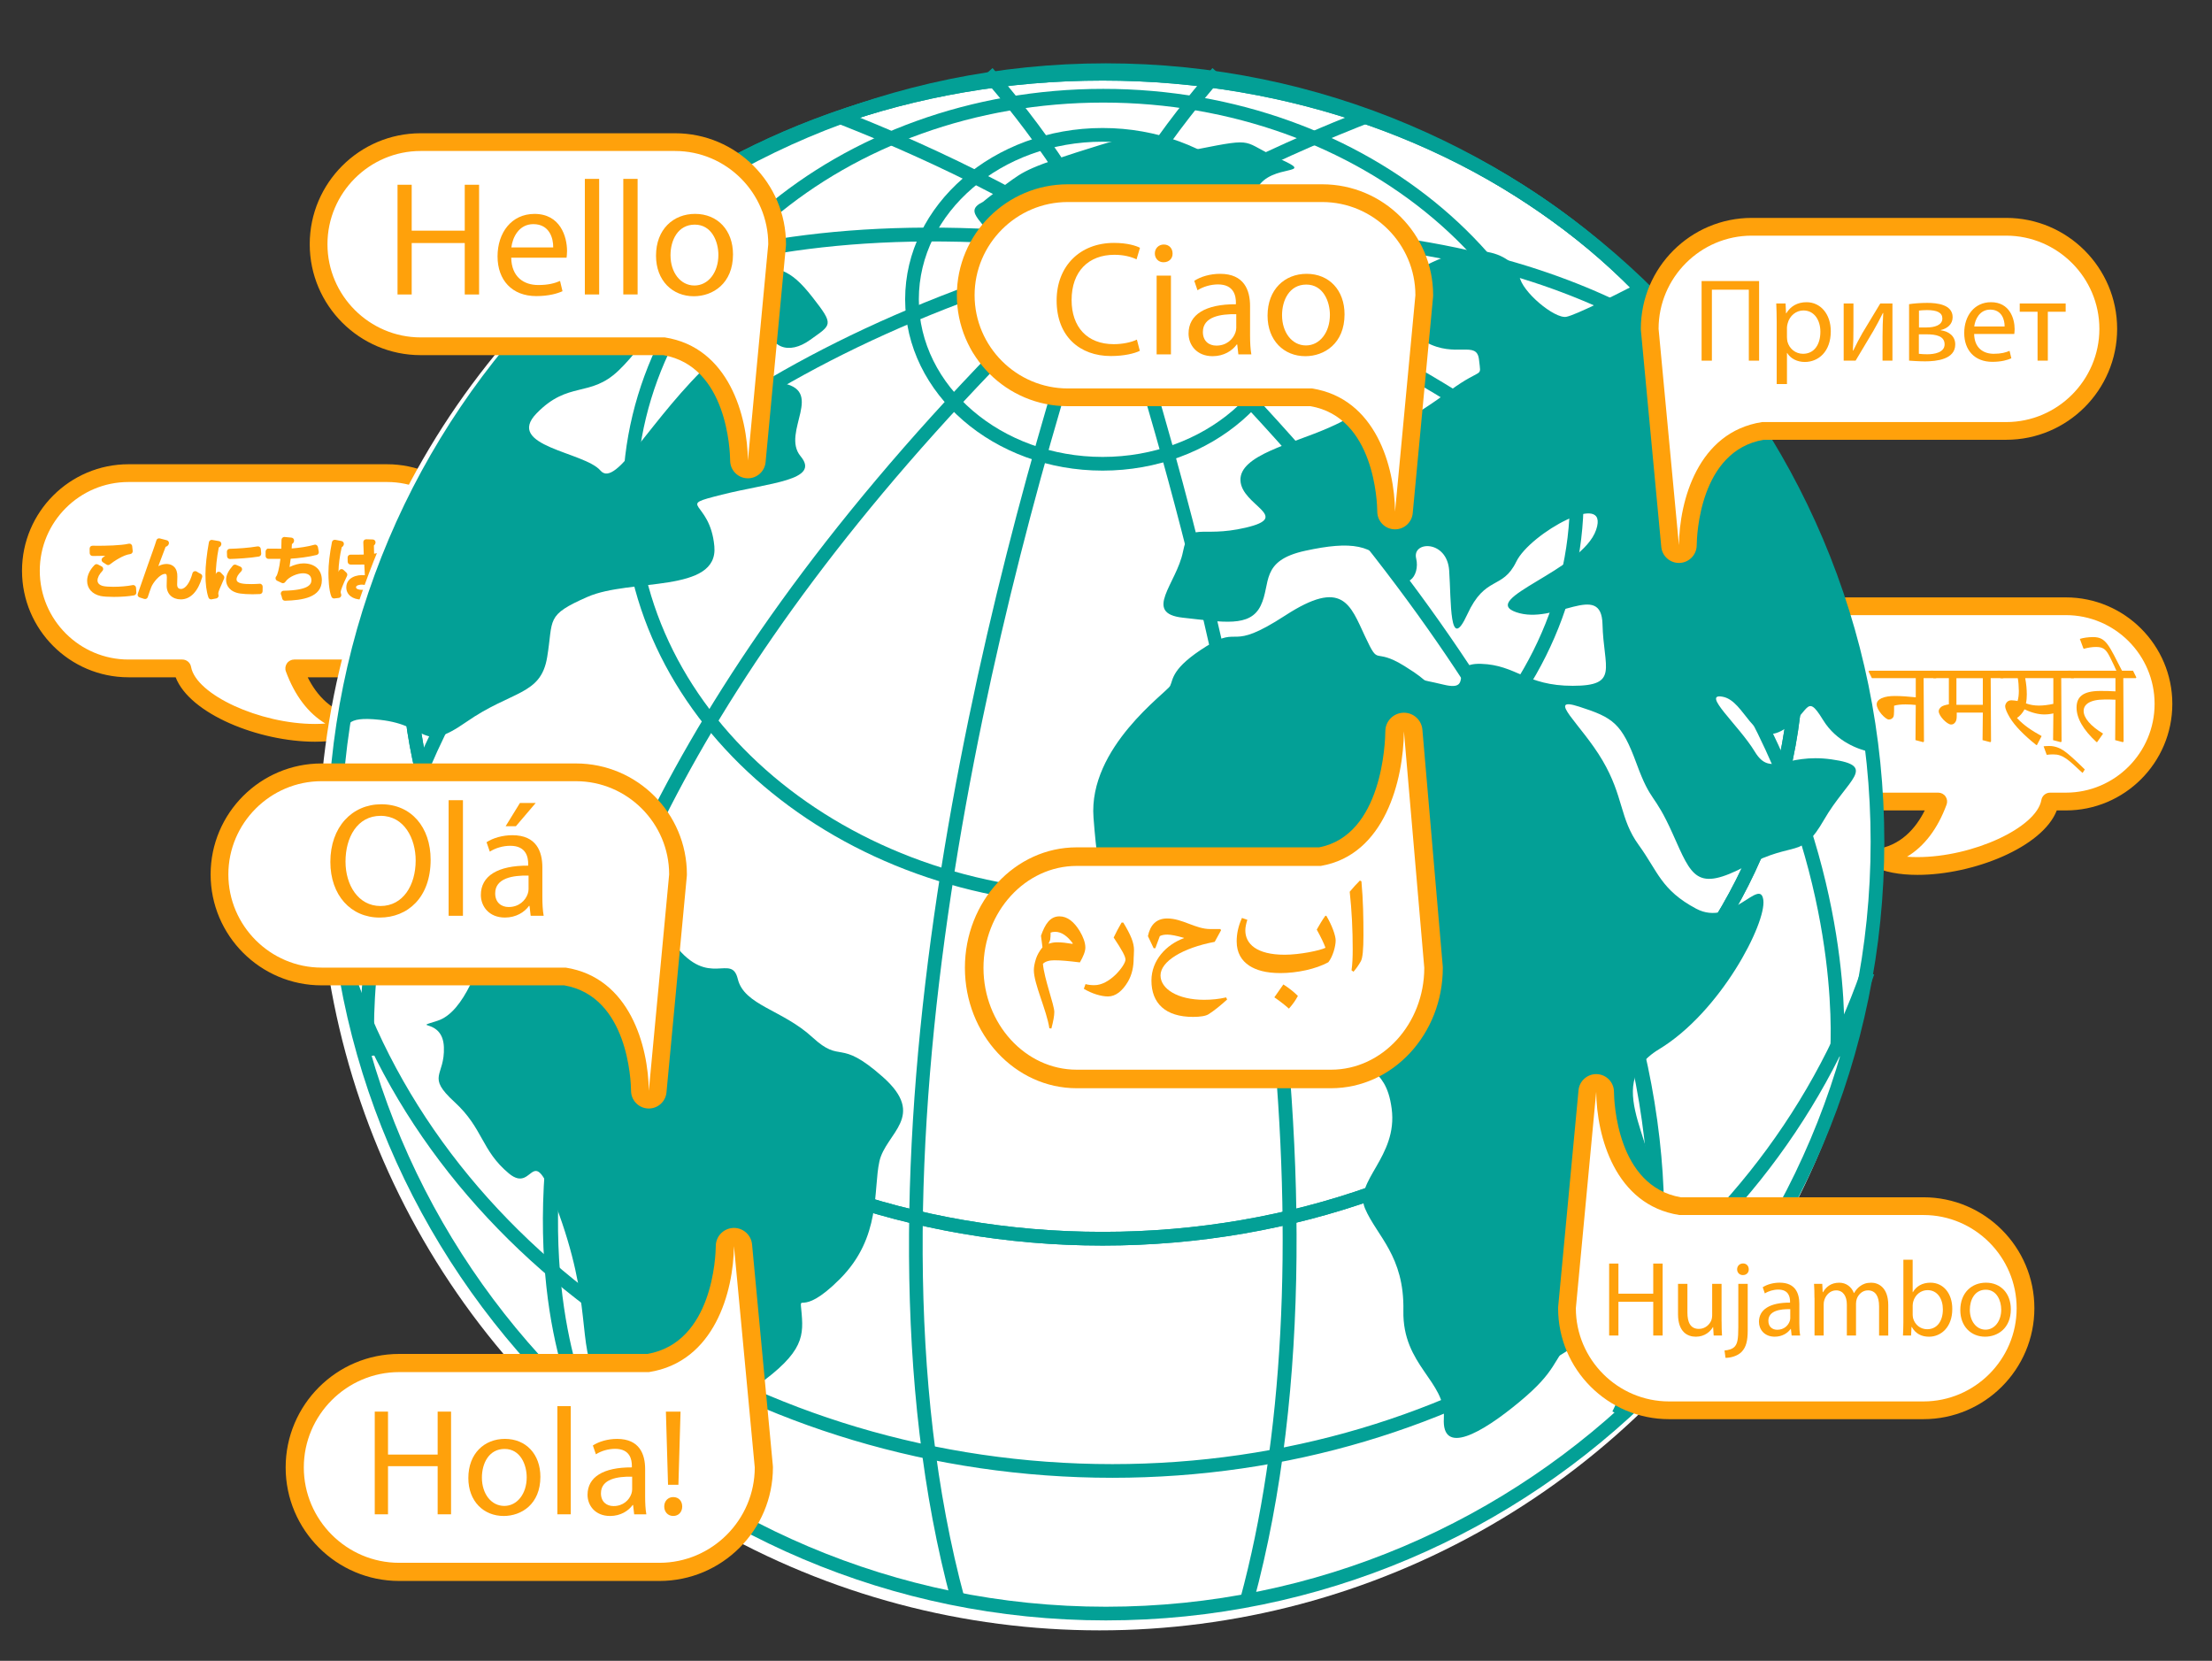 <?xml version="1.0" encoding="utf-8"?>
<!-- Generator: Adobe Illustrator 19.0.0, SVG Export Plug-In . SVG Version: 6.00 Build 0)  -->
<svg version="1.1" id="Ńëîé_5" xmlns="http://www.w3.org/2000/svg" xmlns:xlink="http://www.w3.org/1999/xlink" x="0px" y="0px"
	 viewBox="0 0 116.333 87.333" style="enable-background:new 0 0 116.333 87.333;" xml:space="preserve">
<rect x="0" y="0" width="116.333" height="87.333" fill="#333333" stroke="none"/>
<style type="text/css">
	.st0{fill:#FFFFFF;}
	.st1{fill:#FFA10B;}
	.st2{fill:#03A096;}
</style>
<g>
	<path class="st0" d="M6.759,24.879h13.594c2.824,0,5.134,2.31,5.134,5.134s-2.31,5.134-5.134,5.134h-4.881
		c0.446,1.212,1.374,2.735,3.267,2.976c-2.608,1.276-8.727-0.597-9.15-2.976H6.759c-2.824,0-5.134-2.311-5.134-5.134
		S3.935,24.879,6.759,24.879z"/>
	<path class="st1" d="M16.566,39.003c-2.937,0-6.579-1.452-7.328-3.388H6.759c-3.088,0-5.601-2.513-5.601-5.602
		c0-3.088,2.513-5.601,5.601-5.601h13.594c3.089,0,5.602,2.513,5.602,5.601c0,3.089-2.513,5.602-5.602,5.602h-4.171
		c0.47,0.938,1.271,1.874,2.615,2.045c0.205,0.025,0.368,0.183,0.402,0.387c0.033,0.203-0.07,0.404-0.256,0.495
		C18.319,38.847,17.519,39.003,16.566,39.003z M6.759,25.346c-2.573,0-4.667,2.094-4.667,4.667c0,2.574,2.094,4.668,4.667,4.668
		h2.829c0.226,0,0.42,0.162,0.46,0.385c0.26,1.46,3.61,3.003,6.518,3.003c0.188,0,0.371-0.007,0.546-0.021
		c-0.903-0.545-1.608-1.47-2.076-2.739c-0.054-0.143-0.032-0.303,0.055-0.428c0.087-0.126,0.231-0.2,0.383-0.2h4.88
		c2.574,0,4.668-2.094,4.668-4.668c0-2.574-2.094-4.667-4.668-4.667H6.759z"/>
</g>
<g>
	<g>
		<path class="st1" d="M7.021,31.16c-0.299,0.054-0.694,0.078-1.035,0.078c-0.285,0-0.533-0.017-0.666-0.044
			c-0.412-0.092-0.589-0.351-0.589-0.65c0-0.262,0.146-0.524,0.347-0.728l0.197,0.102c-0.189,0.197-0.299,0.415-0.299,0.605
			c0,0.198,0.133,0.378,0.426,0.442c0.119,0.027,0.319,0.041,0.555,0.041c0.33,0,0.725-0.027,1.047-0.092L7.021,31.16z
			 M5.493,29.442c0.176-0.136,0.418-0.303,0.602-0.395v-0.003c-0.258,0.031-0.851,0.044-1.228,0.041c0-0.065,0-0.177-0.003-0.238
			c0.075,0.003,1.382,0.024,1.939-0.109l0.027,0.251c-0.405,0.048-0.926,0.402-1.143,0.575L5.493,29.442z"/>
		<path class="st1" d="M5.986,31.388c-0.292,0-0.552-0.018-0.696-0.047c-0.444-0.099-0.708-0.397-0.708-0.797
			c0-0.281,0.138-0.577,0.39-0.833c0.045-0.047,0.117-0.059,0.176-0.028l0.197,0.102c0.042,0.022,0.071,0.062,0.079,0.109
			c0.008,0.046-0.007,0.094-0.039,0.128c-0.164,0.17-0.257,0.353-0.257,0.501c0,0.147,0.109,0.252,0.308,0.296
			c0.104,0.024,0.294,0.038,0.522,0.038c0.364,0,0.735-0.033,1.018-0.089c0.043-0.009,0.086,0.001,0.12,0.028
			c0.034,0.026,0.056,0.066,0.059,0.108L7.17,31.15c0.006,0.076-0.047,0.145-0.123,0.158C6.765,31.359,6.378,31.388,5.986,31.388z
			 M5.687,29.714c-0.028,0-0.056-0.008-0.08-0.023l-0.193-0.123c-0.042-0.026-0.067-0.071-0.07-0.12
			c-0.002-0.049,0.02-0.096,0.058-0.125c0.039-0.03,0.082-0.063,0.128-0.096c-0.185,0.006-0.379,0.008-0.544,0.008l-0.121-0.001
			c-0.082,0-0.148-0.067-0.148-0.15c0-0.063,0-0.172-0.003-0.231c-0.002-0.043,0.014-0.083,0.044-0.113
			c0.03-0.03,0.069-0.041,0.113-0.044c0.02,0.001,0.13,0.003,0.291,0.003c0.347,0,1.198-0.01,1.607-0.108
			c0.039-0.01,0.086-0.002,0.121,0.023c0.035,0.025,0.058,0.063,0.062,0.106l0.027,0.251c0.009,0.082-0.05,0.155-0.131,0.165
			c-0.357,0.042-0.854,0.374-1.068,0.543C5.753,29.703,5.72,29.714,5.687,29.714z"/>
	</g>
	<g>
		<path class="st1" d="M7.388,31.273c0.252-0.722,0.67-1.926,0.803-2.287c0.064-0.184,0.153-0.442,0.177-0.528l0.368,0.095
			c-0.018,0.048-0.064,0.065-0.133,0.065C8.415,29.085,8.126,29.881,8,30.221h0.003c0.201-0.245,0.508-0.418,0.746-0.418
			c0.295,0,0.439,0.201,0.428,0.517l-0.01,0.405C9.163,30.98,9.3,31.119,9.521,31.119c0.307,0,0.589-0.351,0.746-0.936
			c0.067,0.047,0.149,0.092,0.221,0.125c-0.188,0.65-0.524,1.059-0.977,1.059c-0.361,0-0.596-0.218-0.596-0.565
			c0-0.065,0.01-0.378,0.01-0.449c0-0.214-0.088-0.327-0.237-0.327c-0.392,0-0.786,0.568-0.871,0.789
			c-0.048,0.119-0.122,0.337-0.188,0.534L7.388,31.273z"/>
		<path class="st1" d="M9.511,31.518c-0.446,0-0.746-0.287-0.746-0.715c0-0.032,0.002-0.125,0.005-0.219
			c0.002-0.096,0.005-0.194,0.005-0.23c0-0.177-0.063-0.177-0.087-0.177c-0.289,0-0.65,0.481-0.731,0.693
			c-0.048,0.12-0.121,0.333-0.185,0.528c-0.026,0.078-0.109,0.12-0.189,0.095l-0.241-0.078c-0.038-0.012-0.07-0.04-0.088-0.076
			c-0.018-0.036-0.021-0.078-0.007-0.116l0.168-0.481c0.24-0.69,0.529-1.519,0.636-1.808c0.063-0.178,0.15-0.432,0.173-0.516
			c0.022-0.08,0.1-0.127,0.182-0.105l0.368,0.095c0.041,0.01,0.076,0.038,0.095,0.075c0.02,0.038,0.022,0.082,0.008,0.122
			c-0.017,0.047-0.061,0.12-0.167,0.149c-0.115,0.292-0.261,0.683-0.383,1.014c0.325-0.167,0.656-0.142,0.836,0.044
			c0.114,0.118,0.171,0.295,0.164,0.512l-0.01,0.404c-0.001,0.06,0.008,0.143,0.057,0.191c0.032,0.033,0.082,0.05,0.147,0.05
			c0.23,0,0.467-0.324,0.601-0.825c0.013-0.047,0.048-0.085,0.094-0.102c0.046-0.016,0.097-0.009,0.138,0.019
			c0.061,0.043,0.134,0.082,0.198,0.112c0.067,0.032,0.101,0.106,0.08,0.177C10.415,31.103,10.016,31.518,9.511,31.518z"/>
	</g>
	<g>
		<path class="st1" d="M11.492,28.601c-0.01,0.038-0.044,0.058-0.111,0.055c-0.119,0.554-0.182,1.164-0.182,1.531
			c0,0.255,0.011,0.514,0.045,0.673c0.064-0.167,0.211-0.524,0.259-0.643l0.143,0.15c-0.14,0.344-0.241,0.538-0.289,0.691
			c-0.017,0.058-0.027,0.112-0.027,0.16c0,0.038,0.007,0.071,0.017,0.106l-0.241,0.044c-0.108-0.323-0.149-0.718-0.149-1.171
			c0-0.445,0.071-1.068,0.18-1.657L11.492,28.601z M13.659,31.089c-0.123,0.007-0.248,0.01-0.375,0.01
			c-0.24,0-0.469-0.014-0.633-0.038C12.234,31,12.04,30.769,12.04,30.497c0-0.235,0.129-0.432,0.319-0.657l0.222,0.095
			c-0.171,0.177-0.29,0.34-0.29,0.534c0,0.394,0.579,0.394,0.933,0.394c0.143,0,0.296-0.007,0.439-0.017L13.659,31.089z
			 M12.083,29.009c0.439-0.01,1.031-0.051,1.484-0.129l0.021,0.238c-0.423,0.072-1.107,0.116-1.497,0.126L12.083,29.009z"/>
		<path class="st1" d="M11.104,31.518c-0.063,0-0.122-0.04-0.142-0.102c-0.106-0.315-0.157-0.714-0.157-1.219
			c0-0.435,0.068-1.065,0.182-1.684c0.015-0.081,0.089-0.136,0.173-0.121l0.357,0.061c0.042,0.007,0.078,0.031,0.101,0.066
			c0.023,0.036,0.03,0.079,0.019,0.119c-0.007,0.03-0.037,0.11-0.13,0.148c-0.109,0.541-0.158,1.086-0.158,1.4
			c0,0.003,0,0.007,0,0.01l0.015-0.036c0.019-0.048,0.061-0.082,0.111-0.092c0.052-0.008,0.102,0.007,0.137,0.044l0.143,0.15
			c0.04,0.043,0.052,0.106,0.03,0.16c-0.063,0.153-0.117,0.277-0.163,0.381c-0.055,0.124-0.097,0.217-0.122,0.298
			c-0.013,0.046-0.021,0.086-0.021,0.115c0,0.019,0.003,0.038,0.011,0.065c0.012,0.041,0.006,0.084-0.017,0.12
			c-0.022,0.036-0.059,0.06-0.1,0.068l-0.241,0.045C11.122,31.517,11.113,31.518,11.104,31.518z M13.284,31.249
			c-0.245,0-0.484-0.014-0.654-0.039c-0.545-0.08-0.74-0.42-0.74-0.713c0-0.278,0.142-0.502,0.355-0.754
			c0.042-0.05,0.113-0.068,0.173-0.041l0.222,0.095c0.045,0.019,0.078,0.06,0.088,0.108c0.01,0.048-0.005,0.098-0.039,0.134
			c-0.176,0.182-0.248,0.307-0.248,0.43c0,0.226,0.404,0.245,0.783,0.245c0.139,0,0.289-0.007,0.429-0.017
			c0.043-0.005,0.083,0.012,0.114,0.041c0.031,0.029,0.048,0.069,0.047,0.111l-0.004,0.242c-0.001,0.079-0.063,0.143-0.142,0.147
			C13.542,31.245,13.414,31.249,13.284,31.249z M12.091,29.394c-0.081,0-0.147-0.064-0.15-0.145l-0.008-0.235
			c-0.002-0.04,0.013-0.079,0.041-0.108c0.027-0.029,0.065-0.046,0.105-0.047c0.406-0.01,1.004-0.048,1.462-0.127
			c0.042-0.006,0.083,0.003,0.117,0.029c0.033,0.025,0.054,0.064,0.058,0.106l0.021,0.238c0.007,0.078-0.047,0.147-0.125,0.161
			c-0.451,0.077-1.155,0.119-1.518,0.128C12.094,29.394,12.093,29.394,12.091,29.394z"/>
	</g>
	<g>
		<path class="st1" d="M16.617,29.037c-0.443,0.112-1.059,0.184-1.463,0.197c-0.045,0.425-0.105,0.776-0.16,0.902
			c0.266-0.214,0.677-0.361,0.966-0.361c0.507,0,0.817,0.273,0.817,0.732c0,0.677-0.684,0.905-1.791,0.932
			c-0.014-0.064-0.037-0.167-0.067-0.225c0.977-0.021,1.609-0.187,1.609-0.701c0-0.306-0.204-0.517-0.599-0.517
			c-0.303,0-0.824,0.184-1.049,0.521l-0.238-0.112c0.109-0.122,0.222-0.609,0.273-1.167h-0.797v-0.238
			c0.143,0.003,0.561,0.003,0.816,0.003c0.014-0.194,0.021-0.412,0.021-0.616l0.36,0.034c-0.006,0.058-0.047,0.068-0.108,0.075
			c-0.007,0.17-0.017,0.344-0.03,0.503c0.36-0.01,0.986-0.088,1.395-0.208L16.617,29.037z"/>
		<path class="st1" d="M14.986,31.589c-0.071,0-0.132-0.049-0.147-0.119c-0.025-0.116-0.043-0.166-0.054-0.187
			c-0.024-0.046-0.022-0.101,0.004-0.146c0.026-0.044,0.074-0.072,0.126-0.073c1.31-0.028,1.462-0.328,1.462-0.551
			c0-0.303-0.244-0.367-0.449-0.367c-0.254,0-0.729,0.162-0.924,0.454c-0.041,0.061-0.122,0.086-0.188,0.052l-0.238-0.112
			c-0.043-0.02-0.074-0.059-0.084-0.105c-0.009-0.047,0.003-0.095,0.035-0.13c0.056-0.062,0.157-0.391,0.219-0.917h-0.63
			c-0.083,0-0.15-0.067-0.15-0.15v-0.238c0-0.041,0.016-0.079,0.045-0.108c0.029-0.028,0.06-0.057,0.108-0.042
			c0.118,0.003,0.426,0.003,0.672,0.003c0.008-0.152,0.012-0.313,0.012-0.466c0-0.042,0.018-0.083,0.049-0.111
			c0.032-0.028,0.074-0.044,0.115-0.039l0.36,0.034c0.04,0.004,0.076,0.023,0.102,0.054c0.025,0.031,0.038,0.071,0.034,0.11
			c-0.008,0.08-0.046,0.138-0.113,0.173c-0.003,0.078-0.008,0.156-0.013,0.232c0.363-0.025,0.857-0.096,1.19-0.193
			c0.039-0.013,0.084-0.007,0.121,0.017c0.036,0.022,0.061,0.059,0.069,0.101l0.045,0.245c0.014,0.078-0.034,0.153-0.111,0.172
			c-0.423,0.107-0.975,0.173-1.365,0.196c-0.015,0.125-0.036,0.287-0.062,0.438c0.24-0.117,0.512-0.191,0.733-0.191
			c0.597,0,0.967,0.338,0.967,0.882c0,0.917-1.035,1.059-1.937,1.082C14.988,31.589,14.987,31.589,14.986,31.589z"/>
	</g>
	<g>
		<path class="st1" d="M17.57,31.32c-0.105-0.245-0.146-0.752-0.146-1.198c0-0.453,0.07-1.021,0.184-1.589l0.33,0.064
			c-0.008,0.034-0.041,0.058-0.089,0.062c-0.122,0.466-0.197,1.072-0.197,1.466c0,0.259,0.003,0.517,0.03,0.643
			c0.075-0.204,0.211-0.531,0.283-0.691l0.152,0.143c-0.111,0.231-0.35,0.749-0.35,0.909c0,0.047,0.01,0.099,0.033,0.163
			L17.57,31.32z M18.433,29.316c0.286,0.003,0.572,0.006,0.857-0.014c-0.014-0.293-0.023-0.544-0.03-0.796l0.344,0.01
			c-0.003,0.034-0.034,0.061-0.089,0.071c0.004,0.218,0.011,0.439,0.018,0.698c0.269-0.027,0.486-0.075,0.667-0.136l0.03,0.238
			c-0.163,0.051-0.398,0.099-0.688,0.123c0.014,0.377,0.031,0.776,0.041,0.994c0.259,0.105,0.517,0.272,0.694,0.432l-0.133,0.218
			c-0.14-0.14-0.341-0.29-0.552-0.388c-0.003,0.289-0.057,0.613-0.568,0.613c-0.398,0-0.663-0.191-0.663-0.49
			c0-0.347,0.351-0.5,0.663-0.5c0.105,0,0.219,0.014,0.324,0.044c-0.01-0.214-0.031-0.572-0.048-0.905
			c-0.105,0.007-0.249,0.01-0.347,0.01h-0.518L18.433,29.316z M19.366,30.653c-0.108-0.034-0.225-0.061-0.337-0.061
			c-0.207,0-0.455,0.075-0.455,0.289c0,0.19,0.203,0.286,0.451,0.286c0.252,0,0.344-0.122,0.344-0.394L19.366,30.653z"/>
		<path class="st1" d="M19.025,31.528c-0.486,0-0.813-0.257-0.813-0.64c0-0.509,0.539-0.688,0.977-0.64
			c-0.003-0.073-0.008-0.153-0.013-0.236l-0.017-0.328c-0.073,0.002-0.146,0.003-0.205,0.003h-0.518
			c-0.082,0-0.149-0.066-0.15-0.148l-0.004-0.221c-0.001-0.041,0.015-0.08,0.043-0.108c0.028-0.029,0.066-0.044,0.106-0.044h0.001
			l0.317,0.002c0.128,0,0.255-0.002,0.382-0.007c-0.01-0.232-0.018-0.441-0.024-0.651c-0.001-0.041,0.015-0.081,0.044-0.11
			c0.029-0.029,0.071-0.04,0.11-0.043l0.344,0.01c0.042,0.001,0.08,0.02,0.107,0.05c0.028,0.031,0.041,0.071,0.038,0.112
			c-0.004,0.053-0.03,0.111-0.086,0.154c0.003,0.128,0.006,0.259,0.01,0.399l0.001,0.034c0.175-0.025,0.333-0.062,0.474-0.109
			c0.043-0.015,0.089-0.008,0.128,0.015c0.038,0.024,0.063,0.063,0.069,0.108l0.03,0.238c0.009,0.072-0.035,0.141-0.104,0.162
			c-0.16,0.05-0.361,0.09-0.577,0.115c0.011,0.283,0.023,0.563,0.031,0.758c0.235,0.107,0.472,0.261,0.649,0.421
			c0.054,0.048,0.065,0.128,0.027,0.189l-0.133,0.218c-0.024,0.039-0.064,0.065-0.11,0.071c-0.046,0.002-0.091-0.01-0.124-0.043
			c-0.091-0.091-0.202-0.178-0.316-0.251C19.677,31.242,19.527,31.528,19.025,31.528z M19.029,30.742
			c-0.085,0-0.305,0.025-0.305,0.139c0,0.093,0.156,0.136,0.301,0.136c0.127,0,0.194-0.011,0.194-0.245v-0.004
			C19.146,30.75,19.084,30.742,19.029,30.742z M17.57,31.47c-0.06,0-0.114-0.035-0.138-0.091c-0.144-0.333-0.159-0.99-0.159-1.257
			c0-0.44,0.066-1.015,0.186-1.618c0.016-0.08,0.091-0.131,0.176-0.118l0.33,0.064c0.04,0.008,0.075,0.032,0.097,0.066
			c0.022,0.034,0.029,0.075,0.02,0.115c-0.014,0.062-0.054,0.113-0.109,0.144c-0.098,0.405-0.167,0.92-0.172,1.3
			c0.009-0.021,0.018-0.041,0.026-0.059c0.02-0.045,0.06-0.076,0.107-0.086c0.048-0.009,0.097,0.004,0.132,0.038l0.152,0.143
			c0.048,0.045,0.061,0.115,0.033,0.174c-0.23,0.479-0.335,0.772-0.335,0.844c0,0.031,0.008,0.066,0.024,0.112
			c0.016,0.043,0.011,0.091-0.013,0.13c-0.024,0.039-0.065,0.065-0.11,0.07l-0.23,0.027C17.581,31.47,17.576,31.47,17.57,31.47z"/>
	</g>
</g>
<g>
	<path class="st0" d="M108.646,31.88H95.052c-2.824,0-5.134,2.31-5.134,5.134s2.31,5.134,5.134,5.134h6.884
		c-0.446,1.212-1.374,2.735-3.266,2.976c2.608,1.276,8.727-0.597,9.15-2.976h0.826c2.824,0,5.134-2.31,5.134-5.134
		S111.47,31.88,108.646,31.88z"/>
	<path class="st1" d="M100.842,46.005c-0.953,0-1.753-0.155-2.378-0.461c-0.186-0.091-0.289-0.292-0.256-0.495
		c0.034-0.203,0.197-0.36,0.402-0.387c1.345-0.172,2.146-1.107,2.616-2.046h-6.175c-3.088,0-5.601-2.513-5.601-5.602
		c0-3.088,2.513-5.601,5.601-5.601h13.594c3.089,0,5.601,2.513,5.601,5.601c0,3.089-2.513,5.602-5.601,5.602h-0.476
		C107.422,44.552,103.779,46.005,100.842,46.005z M100.296,45.05c0.175,0.014,0.357,0.02,0.546,0.02
		c2.907,0,6.258-1.544,6.518-3.004c0.04-0.223,0.233-0.385,0.46-0.385h0.826c2.574,0,4.668-2.094,4.668-4.668
		c0-2.573-2.094-4.667-4.668-4.667H95.052c-2.573,0-4.667,2.094-4.667,4.667c0,2.574,2.094,4.668,4.667,4.668h6.884
		c0.152,0,0.296,0.074,0.383,0.2c0.087,0.125,0.108,0.285,0.055,0.428C101.906,43.58,101.201,44.506,100.296,45.05z"/>
</g>
<g>
	<path class="st1" d="M98.271,35.309l0.029-0.04h3.378l0.174,0.352l-0.029,0.04h-0.657l0.019,3.326l-0.036,0.04l-0.41-0.108
		l0.014-1.849c-0.174-0.018-0.349-0.029-0.541-0.029c-0.239,0-0.446,0.021-0.599,0.069v0.275c0,0.16-0.015,0.269-0.036,0.313
		c-0.055,0.095-0.139,0.138-0.244,0.138c-0.163,0-0.635-0.479-0.635-0.799c0-0.127,0.083-0.243,0.258-0.323
		c0.195-0.087,0.439-0.116,0.7-0.116c0.334,0,0.705,0.029,1.097,0.069v-1.006h-2.306L98.271,35.309z"/>
	<path class="st1" d="M101.505,35.309l0.028-0.04h3.672l0.174,0.352l-0.028,0.04h-0.657l0.018,3.326l-0.036,0.04l-0.41-0.108
		l0.015-1.449h-1.373v0.163c0,0.167-0.021,0.276-0.08,0.349c-0.065,0.084-0.123,0.116-0.222,0.116c-0.199,0-0.646-0.443-0.646-0.701
		c0-0.076,0.044-0.152,0.135-0.229c0.072-0.055,0.203-0.098,0.399-0.131v-1.376h-0.813L101.505,35.309z M104.28,35.662h-1.388v1.401
		h1.388V35.662z"/>
	<path class="st1" d="M105.031,35.309l0.029-0.04h3.854l0.174,0.352l-0.028,0.04h-0.657l0.018,3.326l-0.036,0.04l-0.41-0.108
		l0.015-1.406c-0.153,0.037-0.313,0.055-0.477,0.055c-0.301,0-0.657-0.083-1.038-0.268c-0.116,0.214-0.254,0.355-0.399,0.454
		c0.341,0.378,0.799,0.679,1.296,0.951l-0.247,0.473h-0.032c-0.646-0.516-1.13-1.006-1.398-1.453
		c-0.145-0.247-0.239-0.454-0.239-0.596c0-0.083,0.08-0.305,0.323-0.305c0.095,0,0.214,0.018,0.33,0.036
		c0.044-0.148,0.065-0.323,0.065-0.534c-0.004-0.258-0.021-0.486-0.055-0.664h-0.911L105.031,35.309z M106.509,35.662
		c0.059,0.309,0.084,0.592,0.084,0.86c0,0.16-0.012,0.313-0.044,0.465c0.214,0.08,0.454,0.116,0.672,0.116
		c0.239,0,0.497-0.032,0.767-0.091v-1.351H106.509z"/>
	<path class="st1" d="M107.476,39.243c0.099-0.012,0.2-0.015,0.302-0.015c0.276,0,0.526,0.091,0.756,0.243
		c0.243,0.163,0.635,0.522,1.11,0.991l-0.112,0.175h-0.018c-0.756-0.709-1.024-0.967-1.522-0.967c-0.116,0-0.229,0.004-0.349,0.022
		l-0.007-0.011L107.476,39.243z"/>
	<path class="st1" d="M108.74,35.309l0.029-0.04h3.41l0.175,0.352l-0.029,0.04h-0.657l0.015,3.326l-0.036,0.04l-0.407-0.108
		l0.015-2.125c-0.178-0.011-0.367-0.011-0.563-0.011c-0.81,0-1.11,0.276-1.11,0.6c0,0.37,0.366,0.795,1.023,1.194l-0.313,0.446
		h-0.032c-0.697-0.639-1.05-1.253-1.05-1.815c0-0.541,0.306-0.875,1.242-0.875c0.283,0,0.545,0.004,0.803,0.021v-0.693h-2.339
		L108.74,35.309z"/>
	<path class="st1" d="M111.337,35.342c-0.108-0.244-0.218-0.487-0.341-0.73c-0.207-0.414-0.331-0.592-0.752-0.592
		c-0.218,0-0.436,0.036-0.647,0.095l-0.029-0.022l-0.185-0.497c0.199-0.059,0.428-0.095,0.704-0.095
		c0.687,0,0.828,0.447,1.532,1.805l-0.025,0.037H111.337z"/>
</g>
<circle class="st0" cx="57.829" cy="44.658" r="41.074"/>
<g>
	<g>
		<path class="st2" d="M40.986,20.122c-2.52-0.346-0.168-4.273-3.472-1.213c-3.304,3.061-5.096,6.814-5.937,5.833
			c-0.84-0.982-5.041-1.27-3.36-3.003c1.68-1.733,2.8-0.808,4.312-2.252c1.512-1.444,3.417-4.505,1.792-3.927
			c-1.624,0.578-0.224,0.751-2.464,1.155c-1.542,0.278-2.527,0.228-3.246,0.038c-5.535,5.939-9.392,13.551-10.79,22.028
			c0.561-0.57,0.222-1.142,2.163-0.929c2.632,0.289,2.128,1.79,4.536,0.115c2.408-1.675,3.92-1.386,4.256-3.407
			c0.336-2.021-0.112-2.194,2.128-3.176c2.24-0.982,6.889-0.173,6.665-2.657c-0.224-2.483-2.128-2.079,0.392-2.714
			c2.52-0.635,5.209-0.751,4.145-2.021C41.042,22.721,43.507,20.469,40.986,20.122z"/>
		<g>
			<path class="st2" d="M36.954,14.001c-0.038,0.007-0.116,0.03-0.221,0.066c-0.829,0.289-3.296,1.41-0.115,1.666
				c3.584,0.289,3.584-0.404,3.696,1.097c0.112,1.502,1.176,1.848,2.296,1.04c1.12-0.808,1.288-0.751,0.112-2.252
				c-1.176-1.502-1.792-1.617-3.585-1.617C37.346,14.001,37.29,13.943,36.954,14.001z"/>
		</g>
		<path class="st2" d="M51.696,10.615c-1.153,0.566,0.22,1.019,0.824,2.548c0.604,1.529,0.549,2.038-0.604,2.774
			c-1.153,0.736-1.318,2.435-0.33,2.944c0.988,0.51,1.977-2.208,4.118-2.548c2.141-0.34,3.514,0.17,5.161-1.359
			c1.647-1.529,0.055-1.868,2.196-2.831c2.141-0.962,2.361-0.962,3.075-2.265c0.714-1.302,3.185-0.623,1.153-1.529
			c-2.032-0.906-1.153-1.132-4.283-0.51c-3.13,0.623-1.263-1.415-5.106-0.227c-3.844,1.189-4.008,1.359-4.942,2.038
			C52.026,10.332,51.696,10.615,51.696,10.615z"/>
		<path class="st2" d="M17.248,46.514c1.65,1.272,2.206,1.939,3.185,2.311C21.496,49.229,22,47.438,22,47.438
			c0.224-1.444,2.24-1.848,0.336-2.83c-1.904-0.982-1.96,0.173-1.96-1.617c0-1.79,0.448-1.271-1.176-1.097
			c-0.685,0.073-1.288-0.049-1.759-0.202c-0.132,1.377-0.201,2.774-0.201,4.187C17.24,46.091,17.245,46.302,17.248,46.514z"/>
		<path class="st2" d="M87.247,55.177c3.248-1.964,5.657-6.641,5.489-7.854c-0.168-1.213-1.68,1.444-3.528,0.462
			c-1.848-0.982-2.016-1.963-3.024-3.35c-1.008-1.386-0.784-2.541-1.904-4.447c-1.12-1.906-3.024-3.407-1.232-2.83
			c1.792,0.577,2.24,0.866,3.024,3.003c0.784,2.137,0.896,1.444,1.904,3.696c1.008,2.252,1.232,3.061,3.864,1.675
			c2.632-1.386,2.856-0.289,4.089-2.425c1.232-2.137,2.856-2.83,0.392-3.176c-2.464-0.347-3.192,0.982-4.032-0.404
			c-0.84-1.386-2.856-3.119-1.68-2.887c1.176,0.231,1.568,2.599,3.08,1.79c1.512-0.809,1.232-2.137,2.184-0.577
			c0.715,1.17,1.902,1.56,2.45,1.681c-0.083-0.565-0.249-2.762-0.353-3.319l-3.085-9.127c-2.183-4.417-5.626-8.653-9.113-11.997
			c-0.805,0.414-2.901,1.475-3.396,1.568c-0.616,0.115-2.352-1.328-2.464-2.137c-0.112-0.809-2.016-2.426-5.601-0.173
			c-1.344,1.04-0.616,1.617-2.688,2.483c-2.072,0.866-3.416,1.906-2.016,2.657c1.4,0.751,2.072-1.559,2.688,0.115
			c0.616,1.675,0.728,2.425,1.792,0.982c1.064-1.444-0.672-3.465,0.896-2.599c1.568,0.866,2.688-0.115,2.8,0.924
			c0.112,1.039,0.224,0.346-1.512,1.617c-1.736,1.271-3.92,2.714-4.313,1.501c-0.392-1.213-0.672-2.425-1.176-1.213
			c-0.504,1.213,1.064,0.809-0.896,1.675c-1.96,0.866-4.705,1.444-4.648,2.772c0.056,1.328,2.744,1.906,0.28,2.483
			c-2.464,0.578-2.968-0.404-3.304,1.271c-0.336,1.675-2.128,3.234,0,3.465c2.128,0.231,3.528,0.52,4.089-0.635
			c0.56-1.155-0.056-2.368,2.352-2.887c2.408-0.52,3.584-0.347,4.424,0.982c0.84,1.328,1.624,0.347,1.4-0.577
			c-0.224-0.924,1.624-0.982,1.736,0.635c0.112,1.617,0,4.389,0.952,2.31c0.952-2.079,1.848-1.271,2.576-2.772
			c0.728-1.502,4.928-3.812,4.2-1.675c-0.728,2.137-6.217,3.638-4.2,4.331c2.016,0.693,4.48-1.675,4.536,0.635
			c0.056,2.31,0.896,3.234-1.568,3.234c-2.464,0-2.968-1.097-4.816-1.155c-1.848-0.058-0.28,1.501-1.96,1.097
			c-1.68-0.404-0.392,0.058-2.072-0.982c-1.68-1.04-1.288,0.115-2.072-1.559c-0.784-1.675-1.176-3.061-4.2-1.097
			c-3.025,1.964-2.296,0.462-4.145,1.617c-1.848,1.155-1.736,1.732-1.904,2.079c-0.168,0.346-4.312,3.234-4.032,6.93
			c0.28,3.696,0.728,5.198,2.128,7.219c1.4,2.021,2.52,0.578,6.497,0.404c3.976-0.173,5.096-0.751,5.208,2.772
			c0.112,3.523,1.512,2.368,1.848,4.909c0.336,2.541-2.016,3.812-1.4,5.255c0.616,1.444,2.072,2.483,2.016,5.371
			c-0.056,2.887,2.24,3.696,2.128,5.66s1.96,0.808,3.976-0.866c2.016-1.675,1.68-2.079,2.968-3.638
			c1.288-1.559,1.624,0.866,1.568-2.021c-0.056-2.888,1.736-1.559,2.464-4.562C87.639,60.49,83.999,57.14,87.247,55.177z"/>
		<path class="st2" d="M46.419,56.621c-2.352-2.079-2.128-0.635-3.696-2.079c-1.568-1.444-3.585-1.675-3.921-3.061
			c-0.336-1.386-1.512,0.52-3.304-1.79c-1.792-2.31-4.816-3.638-6.777-2.599c-1.96,1.04-3.136,2.599-3.136,2.599
			c-0.336,0.809-1.12,3.523-2.576,3.985c-1.456,0.462,0.28-0.173,0.336,1.386c0.056,1.559-0.952,1.502,0.56,2.888
			c1.512,1.386,1.4,2.541,2.856,3.754s1.12-2.368,2.8,2.599c1.68,4.966,0.672,6.583,2.128,8.778
			c0.762,1.148,1.258,2.245,1.579,3.232c0.933,0.339,1.673,1.085,2.509,1.606c0.641,0.399,1.29,0.782,1.939,1.165
			c-0.077-0.24-0.16-0.487-0.258-0.748c-0.672-1.79,0.616-0.866,1.232-2.83c0.616-1.964-2.352-0.289,0.56-2.252
			c2.912-1.964,3.024-2.83,2.912-4.158c-0.112-1.328-0.168,0.346,2.016-1.848c2.184-2.194,1.736-4.678,2.072-6.179
			C46.587,59.566,48.771,58.7,46.419,56.621z"/>
	</g>
	<g>
		<path class="st2" d="M58.161,85.208c-22.574,0-40.939-18.365-40.939-40.939c0-22.574,18.365-40.939,40.939-40.939
			C80.735,3.33,99.1,21.695,99.1,44.269C99.1,66.843,80.735,85.208,58.161,85.208z M58.161,4.051
			c-22.177,0-40.219,18.042-40.219,40.219c0,22.177,18.042,40.219,40.219,40.219c22.177,0,40.219-18.042,40.219-40.219
			C98.38,22.092,80.338,4.051,58.161,4.051z"/>
	</g>
	<g>
		<path class="st2" d="M57.99,24.747c-5.727,0-10.387-4.041-10.387-9.008s4.66-9.008,10.387-9.008
			c5.728,0,10.387,4.041,10.387,9.008S63.718,24.747,57.99,24.747z M57.99,7.451c-5.33,0-9.667,3.718-9.667,8.288
			c0,4.57,4.337,8.288,9.667,8.288s9.667-3.718,9.667-8.288C67.657,11.169,63.32,7.451,57.99,7.451z"/>
	</g>
	<g>
		<path class="st2" d="M58.02,47.628c-13.932,0-25.267-9.635-25.267-21.477c0-11.843,11.335-21.478,25.267-21.478
			c13.933,0,25.268,9.635,25.268,21.478C83.288,37.994,71.953,47.628,58.02,47.628z M58.02,5.394
			c-13.535,0-24.547,9.312-24.547,20.757c0,11.445,11.012,20.757,24.547,20.757c13.536,0,24.548-9.312,24.548-20.757
			C82.568,14.705,71.556,5.394,58.02,5.394z"/>
	</g>
	<g>
		<path class="st2" d="M57.989,65.497c-20.33,0-36.868-13.902-36.868-30.99c0-17.088,16.539-30.99,36.868-30.99
			c20.329,0,36.868,13.902,36.868,30.99C94.858,51.595,78.318,65.497,57.989,65.497z M57.989,4.237
			c-19.933,0-36.148,13.579-36.148,30.27c0,16.691,16.216,30.27,36.148,30.27c19.932,0,36.148-13.578,36.148-30.27
			C94.137,17.816,77.922,4.237,57.989,4.237z"/>
	</g>
	<g>
		<path class="st2" d="M57.989,65.497c-20.33,0-36.868-13.902-36.868-30.99c0-17.088,16.539-30.99,36.868-30.99
			c20.329,0,36.868,13.902,36.868,30.99C94.858,51.595,78.318,65.497,57.989,65.497z M57.989,4.237
			c-19.933,0-36.148,13.579-36.148,30.27c0,16.691,16.216,30.27,36.148,30.27c19.932,0,36.148-13.578,36.148-30.27
			C94.137,17.816,77.922,4.237,57.989,4.237z"/>
	</g>
	<g>
		<path class="st2" d="M58.503,77.709c-18.924,0-35.679-11.078-40.745-26.94l0.686-0.219c4.972,15.567,21.445,26.44,40.06,26.44
			c18.158,0,33.984-10.442,39.382-25.983l0.681,0.237C93.067,67.073,76.967,77.709,58.503,77.709z"/>
	</g>
	<g>
		<path class="st2" d="M65.922,84.257l-0.695-0.189c4.534-16.755,2.11-41.267-6.826-69.021c-0.475-1.474-0.475-1.474-0.222-1.635
			l0.443,0.043c20.615,19.282,26.818,34.837,28.39,44.49c1.714,10.522-1.448,16.379-1.584,16.623l-0.63-0.349
			c0.127-0.23,12.187-23.304-25.687-59.311C64.311,31.077,72.077,61.509,65.922,84.257z"/>
	</g>
	<g>
		<path class="st2" d="M96.956,55.575l-0.717-0.072c0.031-0.306,2.597-30.816-38.26-42.081l0.191-0.694
			C99.634,24.16,96.987,55.262,96.956,55.575z"/>
	</g>
	<g>
		<path class="st2" d="M90.171,19.969c-0.094-0.094-9.595-9.435-31.409-6.752l-0.088-0.714c22.202-2.733,31.914,6.864,32.011,6.961
			L90.171,19.969z"/>
	</g>
	<g>
		<path class="st2" d="M58.27,13.555l-0.432-0.575c5.124-3.843,13.693-7.108,13.779-7.141l0.255,0.673
			C71.787,6.544,63.312,9.775,58.27,13.555z"/>
	</g>
	<g>
		<path class="st2" d="M58.215,13.914l-0.707-0.137c0.781-4.036,6.033-9.948,6.256-10.199l0.536,0.48
			C64.247,4.118,58.958,10.073,58.215,13.914z"/>
	</g>
	<g>
		<path class="st2" d="M50.041,84.257c-6.158-22.759,1.799-53.387,7.117-69.684C19.285,50.586,31.042,73.989,31.167,74.224
			l-0.635,0.338c-0.132-0.248-3.215-6.186-1.421-16.792c1.646-9.73,7.934-25.377,28.548-44.659l0.204-0.19l0.24,0.148
			c0.252,0.161,0.252,0.161-0.228,1.631c-5.294,16.196-13.26,46.745-7.139,69.368L50.041,84.257z"/>
	</g>
	<g>
		<path class="st2" d="M19.007,55.578c-0.034-0.311-2.922-31.246,38.545-42.679l0.191,0.694C16.888,24.857,19.69,55.195,19.723,55.5
			L19.007,55.578z"/>
	</g>
	<g>
		<path class="st2" d="M26.755,19.237l-0.52-0.497c0.351-0.368,8.844-8.972,31.054-6.236l-0.088,0.714
			C35.348,10.524,26.839,19.149,26.755,19.237z"/>
	</g>
	<g>
		<path class="st2" d="M57.693,13.555c-5.041-3.781-13.517-7.011-13.602-7.043l0.255-0.673c0.086,0.032,8.655,3.298,13.779,7.141
			L57.693,13.555z"/>
	</g>
	<g>
		<path class="st2" d="M57.748,13.914c-0.744-3.843-6.032-9.796-6.085-9.855l0.536-0.48c0.224,0.25,5.475,6.162,6.256,10.199
			L57.748,13.914z"/>
	</g>
</g>
<g>
	<path class="st0" d="M88.298,29.136c-0.24,0-0.442-0.183-0.465-0.423l-1.07-11.377c-0.002-3.003,2.406-5.411,5.366-5.411h13.38
		c2.959,0,5.367,2.408,5.367,5.367c0,2.96-2.408,5.368-5.367,5.368H92.671c-2.821,0.444-3.879,3.518-3.906,6.014
		c-0.003,0.249-0.199,0.451-0.447,0.461C88.311,29.136,88.304,29.136,88.298,29.136z"/>
	<path class="st1" d="M105.509,12.392c2.695,0,4.901,2.205,4.901,4.901c0,2.695-2.205,4.901-4.901,4.901H92.671
		c-3.381,0.525-4.347,4.143-4.373,6.476l-1.07-11.377c0-2.696,2.205-4.901,4.901-4.901H105.509L105.509,12.392z M105.509,11.458
		h-13.38c-3.217,0-5.834,2.617-5.834,5.834c0,0.029,0.001,0.058,0.004,0.087l1.07,11.377c0.045,0.481,0.45,0.846,0.929,0.846
		c0.013,0,0.026,0,0.039-0.001c0.496-0.021,0.889-0.426,0.895-0.922c0.006-0.51,0.152-4.972,3.516-5.553h12.762
		c3.217,0,5.834-2.617,5.834-5.834C111.343,14.075,108.726,11.458,105.509,11.458L105.509,11.458z"/>
</g>
<g>
	<path class="st0" d="M87.779,74.16c-2.959,0-5.367-2.408-5.367-5.367l1.071-11.421c0.022-0.24,0.225-0.423,0.465-0.423
		c0.006,0,0.013,0,0.02,0c0.248,0.011,0.444,0.214,0.447,0.462c0.027,2.496,1.085,5.57,3.978,6.02l12.767-0.006
		c2.96,0,5.368,2.408,5.368,5.368c0,2.959-2.408,5.367-5.368,5.367H87.779z"/>
	<path class="st1" d="M83.947,57.415c0.026,2.333,0.992,5.951,4.373,6.476h12.838c2.696,0,4.901,2.205,4.901,4.901
		c0,2.696-2.205,4.901-4.901,4.901h-13.38c-2.696,0-4.901-2.205-4.901-4.901L83.947,57.415L83.947,57.415z M83.947,56.482
		c-0.479,0-0.884,0.365-0.929,0.846l-1.07,11.377c-0.003,0.029-0.004,0.058-0.004,0.087c0,3.217,2.617,5.834,5.834,5.834h13.38
		c3.217,0,5.834-2.617,5.834-5.834s-2.617-5.834-5.834-5.834H88.396c-3.363-0.581-3.51-5.043-3.515-5.553
		c-0.005-0.496-0.399-0.902-0.895-0.922C83.973,56.482,83.96,56.482,83.947,56.482L83.947,56.482z"/>
</g>
<g>
	<path class="st0" d="M20.992,82.656c-3.028,0-5.492-2.463-5.492-5.491c0-3.028,2.463-5.491,5.492-5.491h13.134
		c2.886-0.454,3.968-3.6,3.997-6.153c0.003-0.254,0.204-0.462,0.458-0.473c0.006,0,0.013,0,0.02,0c0.245,0,0.452,0.187,0.475,0.433
		l1.094,11.64c0.002,3.073-2.461,5.536-5.489,5.536H20.992z"/>
	<path class="st1" d="M38.6,65.525l1.094,11.64c0,2.758-2.256,5.014-5.014,5.014H20.992c-2.758,0-5.014-2.256-5.014-5.014
		c0-2.758,2.256-5.014,5.014-5.014h13.135C37.586,71.614,38.574,67.912,38.6,65.525L38.6,65.525z M38.601,64.57
		c-0.013,0-0.027,0-0.04,0.001c-0.508,0.021-0.91,0.436-0.916,0.944c-0.006,0.522-0.156,5.087-3.597,5.681H20.992
		c-3.291,0-5.969,2.678-5.969,5.969c0,3.291,2.678,5.969,5.969,5.969h13.689c3.291,0,5.969-2.678,5.969-5.969
		c0-0.03-0.001-0.06-0.004-0.089l-1.094-11.64C39.505,64.943,39.091,64.57,38.601,64.57L38.601,64.57z"/>
</g>
<g>
	<path class="st0" d="M56.623,56.737c-2.972,0-5.389-2.622-5.389-5.846c0-3.224,2.417-5.845,5.389-5.845h12.838
		c2.803-0.483,3.857-3.856,3.885-6.597c0.003-0.26,0.21-0.473,0.47-0.483c0.006,0,0.013,0,0.019,0c0.252,0,0.465,0.193,0.486,0.446
		l1.07,12.437c0.002,3.266-2.416,5.888-5.388,5.888H56.623z"/>
	<path class="st1" d="M73.835,38.454l1.07,12.437c0,2.947-2.205,5.358-4.901,5.358h-13.38c-2.696,0-4.901-2.411-4.901-5.358
		c0-2.947,2.205-5.357,4.901-5.357h12.838C72.843,44.96,73.809,41.004,73.835,38.454L73.835,38.454z M73.835,37.478
		c-0.013,0-0.025,0-0.038,0.001c-0.521,0.02-0.934,0.445-0.939,0.965c-0.006,0.562-0.152,5.474-3.484,6.113H56.623
		c-3.241,0-5.877,2.841-5.877,6.333c0,3.492,2.636,6.334,5.877,6.334h13.38c3.24,0,5.877-2.841,5.877-6.334
		c0-0.028-0.001-0.056-0.004-0.084l-1.07-12.437C74.764,37.864,74.339,37.478,73.835,37.478L73.835,37.478z"/>
</g>
<g>
	<path class="st0" d="M73.348,27.368c-0.248-0.01-0.444-0.213-0.447-0.461c-0.027-2.496-1.085-5.571-3.978-6.02l-12.767,0.005
		c-2.96,0-5.368-2.408-5.368-5.368c0-2.96,2.408-5.368,5.368-5.368h13.38c2.96,0,5.368,2.408,5.368,5.368l-1.072,11.421
		c-0.023,0.24-0.225,0.423-0.465,0.423C73.362,27.369,73.355,27.369,73.348,27.368z"/>
	<path class="st1" d="M69.537,10.624c2.695,0,4.901,2.205,4.901,4.901l-1.07,11.377c-0.026-2.333-0.992-5.951-4.373-6.476H56.157
		c-2.695,0-4.901-2.205-4.901-4.901c0-2.695,2.205-4.901,4.901-4.901H69.537L69.537,10.624z M69.537,9.691h-13.38
		c-3.217,0-5.834,2.617-5.834,5.834c0,3.217,2.617,5.834,5.834,5.834h12.762c3.363,0.581,3.51,5.043,3.515,5.553
		c0.006,0.497,0.399,0.902,0.895,0.922c0.013,0,0.026,0.001,0.039,0.001c0.479,0,0.883-0.365,0.929-0.846l1.07-11.377
		c0.003-0.029,0.004-0.058,0.004-0.087C75.371,12.308,72.754,9.691,69.537,9.691L69.537,9.691z"/>
</g>
<g>
	<path class="st0" d="M34.103,57.824c-0.248-0.011-0.445-0.213-0.448-0.462c-0.028-2.496-1.086-5.571-3.978-6.021l-12.767,0.006
		c-2.96,0-5.368-2.408-5.368-5.367c0-2.96,2.408-5.368,5.368-5.368h13.38c2.96,0,5.368,2.408,5.368,5.368l-1.071,11.421
		c-0.023,0.24-0.225,0.423-0.464,0.423C34.116,57.824,34.11,57.824,34.103,57.824z"/>
	<path class="st1" d="M30.291,41.079c2.696,0,4.901,2.205,4.901,4.901l-1.07,11.377c-0.026-2.333-0.992-5.951-4.373-6.476H16.911
		c-2.695,0-4.901-2.205-4.901-4.901c0-2.695,2.205-4.901,4.901-4.901H30.291L30.291,41.079z M30.291,40.146h-13.38
		c-3.217,0-5.834,2.617-5.834,5.834c0,3.217,2.617,5.834,5.834,5.834h12.762c3.363,0.581,3.51,5.043,3.515,5.553
		c0.006,0.496,0.399,0.902,0.895,0.922c0.013,0.001,0.026,0.001,0.039,0.001c0.479,0,0.883-0.365,0.929-0.846l1.07-11.377
		c0.003-0.029,0.004-0.058,0.004-0.087C36.125,42.763,33.508,40.146,30.291,40.146L30.291,40.146z"/>
</g>
<g>
	<path class="st0" d="M39.315,24.684c-0.249-0.01-0.445-0.213-0.448-0.461c-0.028-2.497-1.086-5.571-3.978-6.02l-12.767,0.005
		c-2.96,0-5.368-2.408-5.368-5.368c0-2.96,2.408-5.368,5.368-5.368h13.38c2.959,0,5.367,2.408,5.367,5.368l-1.071,11.42
		c-0.023,0.241-0.225,0.423-0.464,0.423C39.328,24.685,39.322,24.685,39.315,24.684z"/>
	<path class="st1" d="M35.503,7.94c2.696,0,4.901,2.205,4.901,4.901l-1.07,11.377c-0.026-2.333-0.992-5.951-4.373-6.476H22.123
		c-2.695,0-4.901-2.205-4.901-4.901c0-2.695,2.205-4.901,4.901-4.901H35.503L35.503,7.94z M35.503,7.007h-13.38
		c-3.217,0-5.834,2.617-5.834,5.834c0,3.217,2.617,5.834,5.834,5.834h12.762c3.363,0.581,3.51,5.043,3.515,5.553
		c0.006,0.497,0.399,0.902,0.895,0.922c0.013,0,0.026,0.001,0.039,0.001c0.479,0,0.883-0.365,0.929-0.846l1.07-11.377
		c0.003-0.029,0.004-0.058,0.004-0.087C41.337,9.624,38.72,7.007,35.503,7.007L35.503,7.007z"/>
</g>
<g>
	<path class="st1" d="M21.652,9.715v2.414h2.79V9.715h0.754v5.77h-0.754v-2.705h-2.79v2.705h-0.745v-5.77H21.652z"/>
	<path class="st1" d="M26.886,13.55c0.017,1.019,0.667,1.438,1.421,1.438c0.539,0,0.864-0.094,1.147-0.214l0.129,0.539
		c-0.266,0.12-0.719,0.257-1.378,0.257c-1.276,0-2.038-0.839-2.038-2.088c0-1.25,0.736-2.234,1.943-2.234
		c1.353,0,1.712,1.19,1.712,1.952c0,0.154-0.017,0.274-0.025,0.351H26.886z M29.094,13.01c0.009-0.479-0.196-1.224-1.044-1.224
		c-0.762,0-1.096,0.702-1.156,1.224H29.094z"/>
	<path class="st1" d="M30.758,9.406h0.753v6.078h-0.753V9.406z"/>
	<path class="st1" d="M32.78,9.406h0.753v6.078H32.78V9.406z"/>
	<path class="st1" d="M38.55,13.378c0,1.532-1.061,2.2-2.063,2.2c-1.121,0-1.986-0.822-1.986-2.131c0-1.387,0.908-2.2,2.055-2.2
		C37.746,11.247,38.55,12.112,38.55,13.378z M35.263,13.421c0,0.907,0.522,1.592,1.259,1.592c0.719,0,1.259-0.676,1.259-1.609
		c0-0.702-0.351-1.592-1.241-1.592C35.649,11.812,35.263,12.633,35.263,13.421z"/>
</g>
<g>
	<path class="st1" d="M20.406,74.229v2.259h2.611v-2.259h0.705v5.4h-0.705v-2.531h-2.611v2.531h-0.697v-5.4H20.406z"/>
	<path class="st1" d="M28.42,77.658c0,1.434-0.993,2.059-1.931,2.059c-1.05,0-1.858-0.769-1.858-1.994c0-1.298,0.85-2.06,1.923-2.06
		C27.667,75.663,28.42,76.472,28.42,77.658z M25.344,77.698c0,0.85,0.488,1.49,1.178,1.49c0.673,0,1.178-0.633,1.178-1.506
		c0-0.657-0.329-1.49-1.162-1.49S25.344,76.961,25.344,77.698z"/>
	<path class="st1" d="M29.313,73.941h0.705v5.688h-0.705V73.941z"/>
	<path class="st1" d="M33.352,79.629l-0.056-0.488h-0.025c-0.216,0.304-0.633,0.576-1.185,0.576c-0.785,0-1.186-0.553-1.186-1.113
		c0-0.938,0.833-1.45,2.331-1.442v-0.08c0-0.32-0.088-0.896-0.881-0.896c-0.361,0-0.737,0.111-1.01,0.288l-0.16-0.465
		c0.32-0.208,0.785-0.345,1.274-0.345c1.185,0,1.475,0.81,1.475,1.587v1.449c0,0.337,0.016,0.665,0.063,0.93H33.352z M33.247,77.65
		c-0.769-0.017-1.642,0.12-1.642,0.873c0,0.457,0.304,0.673,0.665,0.673c0.504,0,0.825-0.32,0.936-0.648
		c0.024-0.072,0.04-0.152,0.04-0.225V77.65z"/>
	<path class="st1" d="M34.933,79.22c0-0.289,0.2-0.497,0.473-0.497c0.288,0,0.473,0.208,0.473,0.497c0,0.28-0.185,0.496-0.473,0.496
		C35.125,79.717,34.933,79.501,34.933,79.22z M35.133,78.075l-0.112-3.846h0.77l-0.112,3.846H35.133z"/>
</g>
<g>
	<path class="st1" d="M22.648,45.211c0,1.986-1.207,3.039-2.68,3.039c-1.523,0-2.594-1.181-2.594-2.928
		c0-1.832,1.139-3.03,2.68-3.03C21.629,42.292,22.648,43.499,22.648,45.211z M18.171,45.305c0,1.232,0.668,2.337,1.84,2.337
		c1.182,0,1.85-1.087,1.85-2.397c0-1.146-0.6-2.345-1.841-2.345C18.787,42.9,18.171,44.038,18.171,45.305z"/>
	<path class="st1" d="M23.594,42.078h0.753v6.078h-0.753V42.078z"/>
	<path class="st1" d="M27.909,48.156l-0.061-0.523h-0.025c-0.23,0.325-0.676,0.616-1.267,0.616c-0.839,0-1.267-0.59-1.267-1.189
		c0-1.002,0.891-1.55,2.49-1.541v-0.086c0-0.342-0.094-0.958-0.941-0.958c-0.385,0-0.787,0.119-1.078,0.308l-0.172-0.496
		c0.343-0.223,0.84-0.368,1.361-0.368c1.267,0,1.575,0.864,1.575,1.694v1.55c0,0.359,0.017,0.711,0.069,0.993H27.909z
		 M27.798,46.042c-0.822-0.018-1.755,0.128-1.755,0.933c0,0.488,0.325,0.72,0.71,0.72c0.54,0,0.883-0.343,1.002-0.694
		c0.025-0.076,0.043-0.162,0.043-0.239V46.042z M28.175,42.223l-1.045,1.225h-0.539l0.754-1.225H28.175z"/>
</g>
<g>
	<path class="st1" d="M92.514,14.779v4.186h-0.54v-3.732h-1.943v3.732H89.49v-4.186H92.514z"/>
	<path class="st1" d="M93.44,16.94c0-0.385-0.012-0.696-0.024-0.981h0.49l0.025,0.516h0.012c0.224-0.367,0.578-0.584,1.068-0.584
		c0.727,0,1.273,0.615,1.273,1.528c0,1.081-0.658,1.615-1.366,1.615c-0.397,0-0.745-0.174-0.926-0.472H93.98v1.633h-0.54V16.94z
		 M93.98,17.74c0,0.081,0.013,0.155,0.025,0.224c0.1,0.379,0.429,0.64,0.819,0.64c0.578,0,0.913-0.472,0.913-1.161
		c0-0.602-0.316-1.118-0.895-1.118c-0.372,0-0.72,0.267-0.825,0.677c-0.018,0.068-0.038,0.149-0.038,0.224V17.74z"/>
	<path class="st1" d="M97.476,15.958v1.267c0,0.478-0.006,0.776-0.03,1.205l0.019,0.006c0.18-0.366,0.285-0.578,0.484-0.925
		l0.938-1.553h0.64v3.006h-0.521v-1.273c0-0.491,0.012-0.746,0.037-1.23h-0.019c-0.192,0.385-0.323,0.627-0.497,0.932
		c-0.285,0.466-0.614,1.043-0.938,1.571h-0.627v-3.006H97.476z"/>
	<path class="st1" d="M100.402,15.995c0.211-0.037,0.602-0.068,0.956-0.068c0.503,0,1.335,0.081,1.335,0.751
		c0,0.373-0.285,0.602-0.627,0.677v0.012c0.44,0.062,0.764,0.311,0.764,0.746c0,0.789-0.993,0.888-1.584,0.888
		c-0.335,0-0.683-0.025-0.844-0.037V15.995z M100.916,18.604c0.155,0.018,0.268,0.025,0.441,0.025c0.366,0,0.913-0.087,0.913-0.521
		c0-0.435-0.435-0.528-0.957-0.528h-0.397V18.604z M100.923,17.219h0.409c0.404,0,0.82-0.118,0.82-0.472
		c0-0.298-0.261-0.441-0.808-0.441c-0.18,0-0.292,0.013-0.422,0.025V17.219z"/>
	<path class="st1" d="M103.824,17.561c0.013,0.739,0.484,1.043,1.031,1.043c0.391,0,0.627-0.068,0.832-0.155l0.093,0.392
		c-0.192,0.087-0.521,0.186-1,0.186c-0.925,0-1.478-0.608-1.478-1.515c0-0.907,0.534-1.621,1.409-1.621
		c0.981,0,1.242,0.863,1.242,1.416c0,0.112-0.013,0.199-0.019,0.255H103.824z M105.426,17.169c0.006-0.348-0.144-0.888-0.758-0.888
		c-0.553,0-0.795,0.509-0.839,0.888H105.426z"/>
	<path class="st1" d="M108.637,15.958v0.435h-0.938v2.571h-0.54v-2.571h-0.938v-0.435H108.637z"/>
</g>
<g>
	<path class="st1" d="M54.747,49.207c0.214-0.617,0.482-1.021,0.97-1.021c0.423,0,0.771,0.287,1.071,0.779
		c0.177,0.297,0.293,0.603,0.293,0.863c0,0.203-0.111,0.473-0.288,0.779c-0.607-0.074-0.983-0.111-1.35-0.111
		c-0.255,0-0.474,0.06-0.594,0.186c0.069,0.788,0.599,2.166,0.599,2.532c0,0.199-0.052,0.482-0.153,0.867l-0.107-0.009
		c-0.14-0.946-0.816-2.334-0.816-3.057c0-0.168,0.037-0.367,0.115-0.608c0.061-0.181,0.167-0.385,0.339-0.594L54.747,49.207z
		 M55.165,49.624c0.135-0.051,0.283-0.074,0.445-0.074c0.223,0,0.501,0.033,0.798,0.084l0.009-0.032
		c-0.287-0.386-0.594-0.603-0.923-0.603c-0.093,0-0.176,0.015-0.241,0.042v0.064c0,0.079-0.005,0.2-0.023,0.32l-0.078,0.185
		L55.165,49.624z"/>
	<path class="st1" d="M59.074,48.51c0.403,0.664,0.565,1.067,0.565,1.447c0,0.219-0.018,0.339-0.018,0.428
		c0,0.445-0.083,0.857-0.297,1.229c-0.292,0.496-0.649,0.784-1.053,0.784c-0.357,0-0.849-0.148-1.271-0.403l0.089-0.246
		c0.139,0.037,0.292,0.056,0.464,0.056c0.38,0,0.774-0.218,1.127-0.562c0.315-0.315,0.51-0.635,0.51-0.783
		c0-0.168-0.176-0.492-0.621-1.16c0.13-0.278,0.278-0.547,0.418-0.789H59.074z"/>
	<path class="st1" d="M62.267,49.318c-0.38-0.111-0.682-0.172-0.876-0.172c-0.158,0-0.292,0.023-0.394,0.079l-0.236,0.636h-0.089
		l-0.301-0.636c0.12-0.58,0.435-0.928,1.016-0.928c0.807,0,1.479,0.557,2.269,0.557h0.528l0.033,0.064l-0.334,0.608
		c-1.68,0.319-2.849,1.024-2.849,1.767c0,0.705,0.899,1.281,2.292,1.281c0.389,0,0.779-0.037,1.159-0.126l0.051,0.111
		c-0.366,0.334-0.687,0.589-0.97,0.77c-0.148,0.098-0.44,0.144-0.825,0.144c-1.452,0-2.185-0.719-2.185-1.911
		c0-1.063,0.774-1.888,1.711-2.231V49.318z"/>
	<path class="st1" d="M69.753,48.154c0.302,0.505,0.492,1.048,0.492,1.299c0,0.311-0.153,0.858-0.386,1.146
		c-0.649,0.357-1.646,0.57-2.519,0.57c-0.774,0-1.275-0.157-1.633-0.385c-0.413-0.27-0.668-0.682-0.668-1.285
		c0-0.395,0.084-0.803,0.278-1.229l0.283,0.097c-0.065,0.204-0.106,0.39-0.106,0.557c0,0.705,0.589,1.28,2.068,1.28
		c0.798,0,1.869-0.223,2.147-0.366c-0.083-0.236-0.241-0.562-0.459-0.956c0.14-0.25,0.292-0.505,0.45-0.723L69.753,48.154z
		 M67.494,51.767c0.297,0.186,0.547,0.39,0.765,0.603c-0.12,0.228-0.277,0.45-0.473,0.668c-0.246-0.218-0.501-0.412-0.766-0.594
		L67.494,51.767z"/>
	<path class="st1" d="M71.08,51.025c0.047-0.329,0.061-0.673,0.061-1.118c0-1.002-0.046-1.999-0.157-3.015
		c0.186-0.223,0.361-0.418,0.537-0.59l0.079,0.042c0.093,1.002,0.106,1.939,0.106,2.839c0,0.729-0.041,1.216-0.143,1.373
		c-0.097,0.177-0.223,0.357-0.38,0.543L71.08,51.025z"/>
</g>
<g>
	<path class="st1" d="M85.116,66.444v1.583h1.831v-1.583h0.494v3.784h-0.494v-1.774h-1.831v1.774h-0.488v-3.784H85.116z"/>
	<path class="st1" d="M90.542,69.487c0,0.281,0.005,0.527,0.021,0.741h-0.438l-0.028-0.443h-0.011
		c-0.129,0.219-0.416,0.505-0.898,0.505c-0.427,0-0.938-0.235-0.938-1.19V67.51h0.494v1.505c0,0.517,0.156,0.864,0.605,0.864
		c0.332,0,0.563-0.229,0.652-0.449c0.027-0.072,0.045-0.162,0.045-0.252V67.51h0.494V69.487z"/>
	<path class="st1" d="M90.696,71.014c0.225-0.017,0.421-0.078,0.539-0.208c0.135-0.157,0.186-0.37,0.186-1.021V67.51h0.494v2.465
		c0,0.528-0.084,0.871-0.325,1.117c-0.22,0.22-0.579,0.31-0.843,0.31L90.696,71.014z M91.97,66.747
		c0.006,0.163-0.111,0.303-0.309,0.303c-0.186,0-0.303-0.14-0.303-0.303c0-0.174,0.129-0.309,0.314-0.309
		C91.853,66.438,91.97,66.573,91.97,66.747z"/>
	<path class="st1" d="M94.226,70.228l-0.039-0.343h-0.018c-0.151,0.214-0.443,0.404-0.831,0.404c-0.55,0-0.831-0.387-0.831-0.78
		c0-0.657,0.584-1.017,1.635-1.011v-0.057c0-0.225-0.062-0.629-0.618-0.629c-0.253,0-0.517,0.079-0.708,0.203l-0.111-0.326
		c0.225-0.147,0.55-0.241,0.892-0.241c0.831,0,1.033,0.567,1.033,1.111v1.017c0,0.236,0.011,0.466,0.045,0.651H94.226z
		 M94.153,68.842c-0.539-0.012-1.151,0.084-1.151,0.612c0,0.319,0.214,0.471,0.467,0.471c0.354,0,0.578-0.225,0.656-0.454
		c0.018-0.051,0.028-0.106,0.028-0.157V68.842z"/>
	<path class="st1" d="M95.425,68.246c0-0.28-0.006-0.511-0.022-0.735h0.433l0.021,0.438h0.018c0.151-0.258,0.404-0.499,0.854-0.499
		c0.37,0,0.651,0.225,0.77,0.544h0.011c0.084-0.151,0.19-0.27,0.304-0.354c0.162-0.123,0.342-0.19,0.601-0.19
		c0.359,0,0.892,0.235,0.892,1.179v1.601h-0.483V68.69c0-0.523-0.19-0.837-0.589-0.837c-0.281,0-0.5,0.208-0.584,0.449
		c-0.022,0.067-0.04,0.157-0.04,0.247v1.679h-0.482V68.6c0-0.433-0.191-0.747-0.567-0.747c-0.309,0-0.533,0.247-0.612,0.494
		c-0.027,0.073-0.039,0.157-0.039,0.241v1.64h-0.482V68.246z"/>
	<path class="st1" d="M100.08,70.228c0.011-0.186,0.022-0.46,0.022-0.702v-3.285h0.488v1.707h0.012
		c0.174-0.303,0.488-0.499,0.926-0.499c0.674,0,1.151,0.562,1.146,1.387c0,0.972-0.612,1.454-1.218,1.454
		c-0.393,0-0.708-0.151-0.91-0.511h-0.017l-0.022,0.449H100.08z M100.591,69.139c0,0.062,0.012,0.123,0.022,0.18
		c0.096,0.342,0.382,0.578,0.741,0.578c0.517,0,0.825-0.422,0.825-1.045c0-0.545-0.28-1.011-0.808-1.011
		c-0.337,0-0.651,0.23-0.752,0.606c-0.012,0.057-0.028,0.124-0.028,0.202V69.139z"/>
	<path class="st1" d="M105.753,68.846c0,1.006-0.696,1.443-1.354,1.443c-0.735,0-1.303-0.539-1.303-1.398
		c0-0.909,0.596-1.442,1.348-1.442C105.226,67.449,105.753,68.016,105.753,68.846z M103.597,68.875c0,0.596,0.343,1.045,0.826,1.045
		c0.471,0,0.825-0.444,0.825-1.056c0-0.461-0.23-1.045-0.814-1.045C103.85,67.819,103.597,68.358,103.597,68.875z"/>
</g>
<g>
	<path class="st1" d="M59.945,18.448c-0.274,0.137-0.822,0.274-1.523,0.274c-1.627,0-2.852-1.027-2.852-2.919
		c0-1.806,1.225-3.03,3.014-3.03c0.719,0,1.173,0.154,1.37,0.257l-0.181,0.608c-0.282-0.137-0.684-0.24-1.164-0.24
		c-1.353,0-2.251,0.865-2.251,2.38c0,1.412,0.813,2.32,2.217,2.32c0.454,0,0.916-0.094,1.216-0.24L59.945,18.448z"/>
	<path class="st1" d="M61.668,13.329c0.009,0.257-0.18,0.462-0.479,0.462c-0.266,0-0.454-0.205-0.454-0.462
		c0-0.266,0.197-0.471,0.472-0.471C61.489,12.858,61.668,13.064,61.668,13.329z M60.829,18.636v-4.143h0.753v4.143H60.829z"/>
	<path class="st1" d="M65.128,18.636l-0.06-0.522h-0.026c-0.23,0.325-0.676,0.616-1.267,0.616c-0.839,0-1.267-0.591-1.267-1.19
		c0-1.001,0.89-1.549,2.491-1.541v-0.085c0-0.342-0.095-0.958-0.942-0.958c-0.385,0-0.787,0.12-1.078,0.308l-0.171-0.497
		c0.342-0.223,0.839-0.368,1.36-0.368c1.268,0,1.575,0.865,1.575,1.695v1.549c0,0.36,0.018,0.711,0.068,0.993H65.128z
		 M65.017,16.522c-0.821-0.017-1.755,0.128-1.755,0.933c0,0.488,0.325,0.719,0.711,0.719c0.539,0,0.882-0.342,1.001-0.693
		c0.026-0.077,0.043-0.163,0.043-0.24V16.522z"/>
	<path class="st1" d="M70.712,16.53c0,1.532-1.062,2.2-2.063,2.2c-1.122,0-1.986-0.822-1.986-2.131c0-1.387,0.907-2.2,2.055-2.2
		C69.908,14.399,70.712,15.264,70.712,16.53z M67.425,16.573c0,0.907,0.522,1.592,1.259,1.592c0.719,0,1.258-0.676,1.258-1.609
		c0-0.702-0.351-1.592-1.241-1.592C67.811,14.964,67.425,15.786,67.425,16.573z"/>
</g>
</svg>
